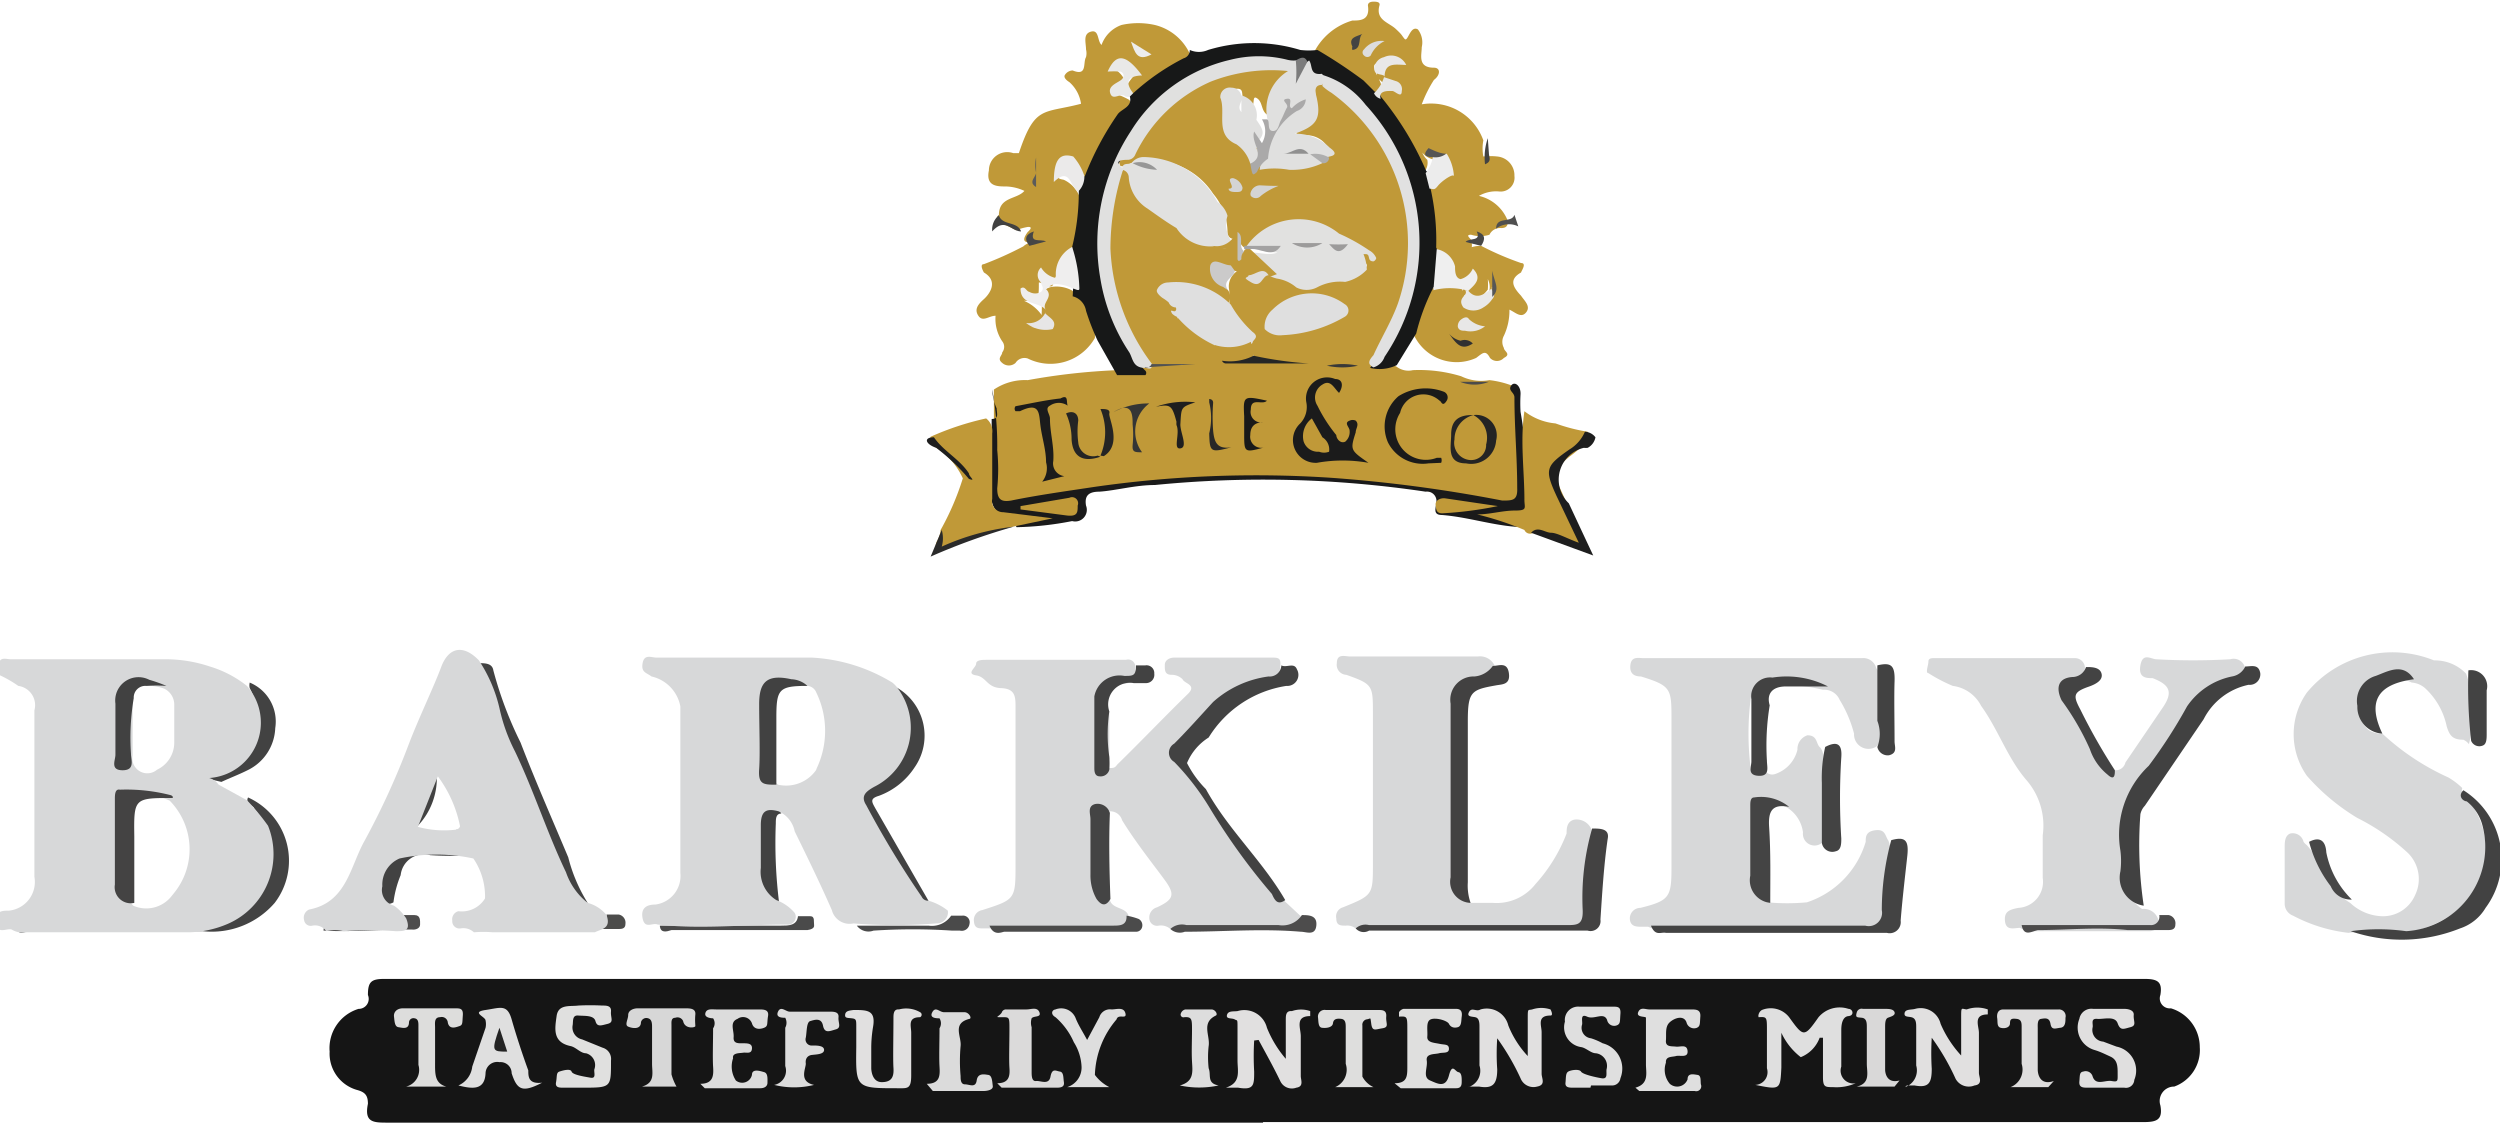 <svg viewBox="0 0 45.05 20.24" xmlns="http://www.w3.org/2000/svg"><g transform="translate(-2664.17 -1265.12)"><path d="m2686.93 1285.35h-15.77c-.26 0-.43 0-.36-.34 0-.15-.05-.21-.2-.25a.68.68 0 0 1 -.49-.69.74.74 0 0 1 .52-.77.18.18 0 0 0 .17-.25c0-.24.06-.29.3-.29h31.71c.24 0 .33.05.29.29a.18.18 0 0 0 .19.24.73.73 0 0 1 .52.7.7.7 0 0 1 -.46.71.26.26 0 0 0 -.25.34c.05.27-.08.3-.31.3h-15.86z" fill="#151515"/><path d="m2689.34 1271.73a.35.35 0 0 0 .29.06 2.59 2.59 0 0 1 .87.11.83.83 0 0 0 .51.07 1.71 1.71 0 0 1 .41.1.42.42 0 0 1 .11.22c0 .51.1 1 .08 1.52s-.09.46-.47.38a21.75 21.75 0 0 0 -5.09-.44 23.55 23.55 0 0 0 -3.49.44c-.4.08-.48 0-.48-.4s0-1.1 0-1.65a1 1 0 0 1 .61-.17 11.53 11.53 0 0 1 1.62-.18.67.67 0 0 1 .47-.08 2.37 2.37 0 0 1 .78 0 .47.47 0 0 0 -.06 0 .59.59 0 0 1 -.13-.85.23.23 0 0 1 .28.12 3.16 3.16 0 0 0 .45.37.37.37 0 0 1 -.1.22.81.81 0 0 0 .25 0 10.72 10.72 0 0 0 1.38.08s0-.06 0 0 0 0 0 0a2.57 2.57 0 0 1 -.81-.05.34.34 0 0 1 -.1-.34s.07 0 0-.11a1.14 1.14 0 0 1 -.4-.54 1.54 1.54 0 0 0 0-.26.33.33 0 0 1 .17-.36.21.21 0 0 1 .2 0l.06.05c0 .09 0 .16.16.1a1 1 0 0 1 .19-.11.5.5 0 0 1 .16 0 .56.56 0 0 1 .38.11.28.28 0 0 0 .27.07 3 3 0 0 0 .83-.24c.08-.06.08-.07 0-.15s0-.17.11-.16c-.33-.07-.61-.34-1-.44a1 1 0 0 0 -1 .24l-.12.12h-.06-.08a.2.2 0 0 1 -.08-.22.22.22 0 0 1 -.14.06.11.11 0 0 1 -.08-.11 1.09 1.09 0 0 0 -.26-.7 1.32 1.32 0 0 0 -1.34-.58h-.07l-.18.08a.12.12 0 0 1 -.08 0 .12.12 0 0 1 0-.13 3.71 3.71 0 0 1 2-1.65 3.62 3.62 0 0 1 .91-.07c.21 0 .2.18.11.25a1 1 0 0 0 -.3.68.09.09 0 0 1 -.07 0c-.12-.07-.08-.23-.19-.3s0 .19-.16.17-.09-.13-.1-.21 0-.14-.12-.13a.11.11 0 0 0 -.1.15.89.89 0 0 0 .34.77.38.38 0 0 1 .17.31.38.38 0 0 1 0 .14c0 .09 0 0 .05 0a.67.67 0 0 1 .45-.07 1.93 1.93 0 0 0 .65-.09.21.21 0 0 0 .12-.11.44.44 0 0 0 -.45-.26c-.06 0-.14 0-.16-.08a.11.11 0 0 1 .12-.13c.32 0 .29-.28.25-.5s0-.29.19-.28a2.83 2.83 0 0 1 1.42 1.86 3.43 3.43 0 0 1 -.24 2.56 1.65 1.65 0 0 0 -.26.63s0 0 0 0a1 1 0 0 1 .35.11z" fill="#c09938"/><g fill="#d7d8d9"><path d="m2684.16 1277.94v.86a.15.15 0 0 0 0 .16c.07 0 .1 0 .14-.06.43-.42.84-.85 1.27-1.27.18-.17-.06-.19-.09-.27a.28.28 0 0 0 -.2-.08c-.13 0-.12-.1-.12-.18s.08-.13.17-.13h1.75c.12 0 .18 0 .16.16s0 .22-.17.26l-.36.1a1.53 1.53 0 0 0 -.88.6 2.91 2.91 0 0 1 -.44.45.2.2 0 0 0 0 .3c.62.76 1.1 1.63 1.74 2.37a.33.33 0 0 0 .18.14l.3.28c0 .23-.18.24-.35.23-.67 0-1.35 0-2 0a.26.26 0 0 0 -.21-.06.14.14 0 0 1 -.17-.14.19.19 0 0 1 .14-.19c.3-.14.33-.23.14-.49s-.54-.7-.77-1.08a.22.22 0 0 0 -.21-.16c-.19-.07-.28 0-.27.19s0 .66 0 1a.34.34 0 0 0 .26.41c.05.17.29.12.34.29s0 .23-.11.22c-.78 0-1.56.06-2.34 0h-.17c-.09 0-.16 0-.17-.13a.18.18 0 0 1 .15-.2c.59-.19.6-.19.6-.81 0-.95 0-1.89 0-2.84 0-.19 0-.34-.26-.35s-.26-.2-.45-.23 0-.14 0-.21.12-.07.18-.07h2.52a.13.13 0 0 1 .16.17c.1.19 0 .23-.18.26-.44.07-.49.14-.49.57a5.38 5.38 0 0 0 0 1 1.5 1.5 0 0 0 .08-.63c.02-.2-.03-.38.13-.44z"/><path d="m2697 1280.31a.21.21 0 0 1 -.34-.19.62.62 0 0 0 -.29-.45.89.89 0 0 0 -.47-.08c-.12 0-.14.07-.14.17v1.2a.71.71 0 0 0 .26.42 3.83 3.83 0 0 0 .71 0 1.64 1.64 0 0 0 1.06-1.09c0-.09 0-.19.18-.21s.17.11.23.19a.6.6 0 0 1 0 .42c0 .3-.08.59-.09.88a.28.28 0 0 1 -.33.3h-1.4c-.73 0-1.45 0-2.18 0a.56.56 0 0 1 -.33-.05h-.11c-.1 0-.21 0-.22-.14a.19.19 0 0 1 .19-.2c.52-.13.56-.19.56-.72q0-1.33 0-2.67c0-.56 0-.61-.55-.78-.12 0-.21-.05-.19-.21s.15-.12.24-.12h3.93a.24.24 0 0 1 .26.18.41.41 0 0 1 .09.29 7.45 7.45 0 0 0 0 .85.24.24 0 0 1 -.12.29.26.26 0 0 1 -.37-.25 2.24 2.24 0 0 0 -.26-.61.3.3 0 0 0 -.3-.18 3.2 3.2 0 0 0 -1-.08.27.27 0 0 0 -.3.22 5.06 5.06 0 0 0 0 1.3 2.68 2.68 0 0 0 .07-.8c0-.12 0-.28.13-.34v1.06s.07.23.26.15a.61.61 0 0 0 .38-.43.26.26 0 0 1 .18-.26c.19 0 .15.16.23.22a.26.26 0 0 1 .05.22v1.14a.45.45 0 0 1 -.02.36z"/><path d="m2702.28 1279a.18.18 0 0 0 .19-.14l.68-1c.18-.27.12-.4-.19-.52-.11 0-.26 0-.22-.23s.18-.12.28-.11a11.82 11.82 0 0 0 1.34 0 .21.21 0 0 1 .27.18.2.2 0 0 1 -.19.24 1.42 1.42 0 0 0 -1 .79 11.93 11.93 0 0 1 -.86 1.28.78.78 0 0 0 -.15.48 6.35 6.35 0 0 1 0 .71.82.82 0 0 0 .34.82.27.27 0 0 1 .28.16c.07.14 0 .22-.13.24h-.2c-.64 0-1.27 0-1.91 0a.47.47 0 0 1 -.24-.06c-.1 0-.25.06-.27-.12s.09-.21.24-.24a.47.47 0 0 0 .44-.54c0-.26 0-.52 0-.77a1.25 1.25 0 0 0 -.3-1c-.34-.4-.5-.9-.81-1.33a.67.67 0 0 0 -.51-.36 2.81 2.81 0 0 1 -.44-.23c-.06 0 0-.14 0-.21s.08-.06.14-.06h2.49a.18.18 0 0 1 .19.16c0 .17-.09.2-.2.24s-.27.15-.15.37a7.93 7.93 0 0 1 .57 1 .28.28 0 0 0 .32.25z"/><path d="m2707.1 1278.34a4.39 4.39 0 0 0 1.19.79 1.34 1.34 0 0 1 .25.19.17.17 0 0 0 0 .1 1.42 1.42 0 0 1 -.19 2.18 2.06 2.06 0 0 1 -1.47.33 1.33 1.33 0 0 0 -.39 0 2.82 2.82 0 0 1 -1-.31.23.23 0 0 1 -.15-.22c0-.34 0-.68 0-1 0-.1 0-.22.1-.26a.2.2 0 0 1 .24.15.27.27 0 0 0 .06.06 1.55 1.55 0 0 1 .29.48 1.24 1.24 0 0 0 .49.56.88.88 0 0 0 .56.24.63.63 0 0 0 .61-.38.66.66 0 0 0 -.13-.76 3.91 3.91 0 0 0 -.91-.63 3.85 3.85 0 0 1 -.91-.76 1.3 1.3 0 0 1 0-1.5 2 2 0 0 1 2.29-.58.78.78 0 0 1 .58.24 2.22 2.22 0 0 1 .05 1.27.25.25 0 0 0 -.1-.08c-.2 0-.25-.08-.3-.24a1.3 1.3 0 0 0 -.38-.68.41.41 0 0 0 -.25-.11.62.62 0 0 0 -.55 0 .49.49 0 0 0 -.22.86.43.43 0 0 0 .24.06z"/><path d="m2690.67 1281.39h.4a.89.89 0 0 0 .77-.34 2.92 2.92 0 0 0 .56-.91c0-.08 0-.22.14-.25a.29.29 0 0 1 .31.18 1 1 0 0 1 0 .51c0 .31-.07.61-.07.92s-.07.37-.38.36h-1.32c-.82 0-1.64 0-2.47 0a.24.24 0 0 0 -.19-.06c-.09 0-.17 0-.17-.13a.17.17 0 0 1 .12-.2c.54-.22.54-.22.54-.79q0-1.35 0-2.7c0-.51 0-.53-.48-.7a.18.18 0 0 1 -.17-.21c0-.18.15-.12.24-.12h2.3a.29.29 0 0 1 .31.18.3.3 0 0 1 -.28.27.41.41 0 0 0 -.38.51v2.94a.63.63 0 0 0 .22.54z"/></g><path d="m2690.86 1269.55a5.23 5.23 0 0 0 .72.31c.11 0 0 .15 0 .17-.23.13-.14.27 0 .42.06.09.18.19.09.3s-.19 0-.3-.05a1.06 1.06 0 0 1 -.1.47.23.23 0 0 0 0 .22c0 .06.14.11 0 .18a.17.17 0 0 1 -.25 0c-.08-.15-.13-.09-.25 0a.85.85 0 0 1 -1.11-.39 1 1 0 0 1 .31-.85.58.58 0 0 1 .55 0c.09.34.18.36.46.11a.32.32 0 0 0 0-.29 1.08 1.08 0 0 1 0 .19c-.19.23-.25.24-.46.07a1.44 1.44 0 0 1 .08-.28c-.23.16-.33.05-.39-.16a1.35 1.35 0 0 0 -.29-.37c-.05-.34-.1-.68-.12-1a.67.67 0 0 1 .24-.24c.23-.11.17-.23 0-.36a.36.36 0 0 1 -.24-.13.34.34 0 0 0 .09.13.25.25 0 0 1 -.14.28.15.15 0 0 1 -.15-.12 4.45 4.45 0 0 0 -.64-1.07.36.36 0 0 1 -.05-.13c0-.2.1-.23.28-.23a1.3 1.3 0 0 0 -.19-.2c-.07-.19.08-.22.19-.28-.29 0-.32 0-.17.3s-.08.22-.18.29a4.75 4.75 0 0 1 -1-.76 1.13 1.13 0 0 1 .7-.59c.14 0 .32 0 .28-.27 0-.06.06-.07.1-.07s.12 0 .11.06c-.08.27.16.31.29.43s.1.11.16.18.1-.25.24-.17a.38.38 0 0 1 .07.32c0 .14-.08.37.22.37.12 0 .12.13 0 .22a2.27 2.27 0 0 0 -.22.44 1 1 0 0 1 1.11.65.76.76 0 0 0 0 .29.08.08 0 1 0 0 0 .07.07 0 0 1 0 0 1.12 1.12 0 0 1 .25 0 .34.34 0 0 1 .31.35.25.25 0 0 1 -.28.28.62.62 0 0 0 -.36.08.73.73 0 0 1 .52.45c0 .06 0 .13-.12.13a.21.21 0 0 0 -.21.12.55.55 0 0 1 -.33 0c-.12 0 0 .07 0 .1s.07.19-.1.17a.58.58 0 0 1 .28-.07z" fill="#c09938"/><path d="m2682.17 1269c0-.34.32-.28.46-.44a.84.84 0 0 0 -.33-.08c-.16 0-.37 0-.31-.29a.33.33 0 0 1 .44-.31h.1c.29-.87.44-.71 1.12-.89a.64.64 0 0 0 -.21-.39s-.12-.07-.08-.13a.17.17 0 0 1 .14-.08c.27.11.18-.14.24-.24a.29.29 0 0 0 0-.14c0-.12-.06-.28.09-.32s.11.17.19.24a.59.59 0 0 1 .36-.36 1.38 1.38 0 0 1 .6 0 .94.94 0 0 1 .64.54v.15c-.36.17-.63.49-1 .63-.11-.08-.2-.16-.1-.3s.12-.11 0-.19a.2.2 0 0 0 -.29-.05.48.48 0 0 1 .2.2.81.81 0 0 1 -.16.26 1.42 1.42 0 0 1 .25.11.16.16 0 0 1 0 .19 3.78 3.78 0 0 0 -.67 1.12.26.26 0 0 1 -.13.15c-.16 0-.14-.16-.22-.23a.15.15 0 0 0 -.15-.05.18.18 0 0 0 -.11.16c0 .08 0 .08.1.1a.56.56 0 0 1 .3.35 2.59 2.59 0 0 1 -.09.9 1.66 1.66 0 0 0 -.4.6c0 .16-.17 0-.26 0 0 .31 0 .34-.27.33a.75.75 0 0 1 .33.27.19.19 0 0 1 -.19.22c.25 0 .25 0 .18-.24a3.18 3.18 0 0 0 0-.33c0-.1.09-.15.18-.17a.59.59 0 0 1 .36.06 1 1 0 0 1 .42.86.92.92 0 0 1 -1.21.37.19.19 0 0 0 -.22.08.18.18 0 0 1 -.24 0c-.1-.08 0-.13 0-.19a.16.16 0 0 0 0-.2.72.72 0 0 1 -.12-.46c-.12 0-.23.12-.31 0s0-.21.1-.3.27-.32 0-.48c0 0-.09-.15 0-.15a6.24 6.24 0 0 0 .71-.32.26.26 0 0 1 .16-.07c-.1 0-.22 0-.08-.19 0 0 .12-.1 0-.09a1 1 0 0 0 -.21.06 2.14 2.14 0 0 0 -.37-.16c.02-.01.02-.11.06-.11z" fill="#c09938"/><path d="m2683.49 1269.57a4.15 4.15 0 0 0 .12-1 .29.29 0 0 1 .11-.28 5.33 5.33 0 0 1 .59-1.11c.07-.1.27-.13.22-.32a.05.05 0 0 1 .06-.06 4.12 4.12 0 0 1 .91-.63.15.15 0 0 0 .11-.15.4.4 0 0 0 .33 0 2.85 2.85 0 0 1 1.66 0 1.25 1.25 0 0 0 .31 0 9 9 0 0 1 .83.55l.2.2a.16.16 0 0 1 .12.1 5.56 5.56 0 0 1 .81 1.33.21.21 0 0 1 .07.28 4.27 4.27 0 0 1 .11 1.1.76.76 0 0 1 -.06.74 3.73 3.73 0 0 0 -.3.81l-.35.57a.72.72 0 0 1 -.48.05 4.11 4.11 0 0 0 .65-1.45 3.49 3.49 0 0 0 -.57-2.85 2.47 2.47 0 0 0 -1-.9.33.33 0 0 1 -.27-.22c-.05-.09-.13 0-.2 0h-.63a2.5 2.5 0 0 0 -2.24 1.26 3.52 3.52 0 0 0 0 3.94 1.21 1.21 0 0 0 .21.27.06.06 0 0 1 0 .08h-.51l-.35-.62a4.34 4.34 0 0 1 -.21-.54.32.32 0 0 0 -.24-.26 6.58 6.58 0 0 0 -.01-.89z" fill="#171818"/><path d="m2682.05 1272.14a5.59 5.59 0 0 1 .09 1.09 3.48 3.48 0 0 1 0 .69c0 .2.07.25.25.22.49-.1 1-.17 1.46-.24a20.43 20.43 0 0 1 4.31-.17 25.71 25.71 0 0 1 3.08.41c.19 0 .28 0 .27-.23 0-.54-.05-1.09-.05-1.63 0-.09-.12-.12-.06-.21s.18 0 .17.16a2.76 2.76 0 0 0 0 .31 8.75 8.75 0 0 1 .13 1.56.29.29 0 0 1 -.3.32h-.34a.83.83 0 0 1 .61.2 0 0 0 0 1 0 0c-.52 0-1-.18-1.52-.22-.17 0-.1-.14-.1-.21a.17.17 0 0 0 -.19-.21 19.81 19.81 0 0 0 -4.88-.12c-.35 0-.7.1-1 .12-.19 0-.27.07-.24.25a.21.21 0 0 1 -.25.28 5.69 5.69 0 0 1 -1 .11.06.06 0 0 1 0-.08.57.57 0 0 1 .43-.09c-.18 0-.36 0-.53 0a.36.36 0 0 1 -.35-.41c0-.46 0-.92 0-1.37.14 0 .09-.11.09-.19a.92.92 0 0 1 -.08-.34z" fill="#1a1a1a"/><path d="m2702.8 1281.44a.51.51 0 0 1 -.42-.62 1.51 1.51 0 0 0 0-.37 1.71 1.71 0 0 1 .51-1.53 9.09 9.09 0 0 0 .69-1.07 1.29 1.29 0 0 1 .81-.54.32.32 0 0 0 .24-.18c.11 0 .24-.05.27.12a.19.19 0 0 1 -.21.21 1.18 1.18 0 0 0 -.81.62l-1.06 1.56a.32.32 0 0 0 -.08.15 7.41 7.41 0 0 0 .06 1.65z" fill="#414141"/><path d="m2681.94 1272.66a.29.29 0 0 1 .11.27v1.18a.2.2 0 0 0 .2.24l.89.11-.76.16a11.5 11.5 0 0 0 -1.21.38c-.11 0-.17 0-.12-.12a.5.5 0 0 0 .07-.21 4.83 4.83 0 0 0 .4-.93 1.28 1.28 0 0 0 -.43-.52c-.07-.06-.2-.09-.15-.23a5.14 5.14 0 0 1 1-.33z" fill="#c09938"/><path d="m2691.64 1274.67a5.68 5.68 0 0 0 -.85-.28c.23 0 .45-.07.68-.07s.17-.05.17-.19c0-.53-.08-1.07 0-1.6a1.07 1.07 0 0 0 .56.22 3.13 3.13 0 0 0 .58.15.2.2 0 0 1 -.09.25 2.09 2.09 0 0 1 -.24.2c-.28.24-.3.28-.14.63s.2.47.33.7a.14.14 0 1 1 -.19.21 1.45 1.45 0 0 0 -.65-.17.11.11 0 0 1 -.16-.05z" fill="#c09938"/><path d="m2687.33 1281.34c-.14.1-.19 0-.24-.11a11.55 11.55 0 0 1 -1.12-1.55 4.6 4.6 0 0 0 -.64-.83.19.19 0 0 1 0-.33c.24-.24.47-.5.7-.75a1.86 1.86 0 0 1 1-.46.21.21 0 0 0 .23-.2c.09.05.23-.06.28.07a.2.2 0 0 1 -.19.3 2 2 0 0 0 -1.4.93 1 1 0 0 0 -.39.46 1.87 1.87 0 0 0 .34.47c.4.73 1.02 1.29 1.43 2z" fill="#424242"/><path d="m2690.67 1281.39a.38.38 0 0 1 -.36-.46c0-1 0-2.08 0-3.13a.42.42 0 0 1 .43-.49.45.45 0 0 0 .33-.19c.11 0 .26-.08.29.13s-.12.2-.23.22c-.45.08-.51.11-.51.65v2.9a.94.94 0 0 0 .05.37z" fill="#424141"/><path d="m2664.46 1281.79h3.12a1.55 1.55 0 0 0 1-.35 1.25 1.25 0 0 0 .17-1.75c0-.05-.17-.08-.11-.2a1.25 1.25 0 0 1 .48 1.9 1.5 1.5 0 0 1 -1.3.51c-.57 0-1.14 0-1.71 0s-1 0-1.43 0c-.07.01-.2.1-.22-.11z" fill="#434343"/><path d="m2680.9 1281.35c0 .07 0 .08-.09 0a1.68 1.68 0 0 1 -.43-.52 10.56 10.56 0 0 0 -.67-1.15c-.12-.21-.17-.35.13-.46a1.09 1.09 0 0 0 .49-1.56c0-.06-.06-.1 0-.15a1 1 0 0 1 .32 1.44 1.31 1.31 0 0 1 -.64.51c-.17.05-.13.11-.07.22z" fill="#424242"/><path d="m2706.53 1281.9a3.63 3.63 0 0 1 1 0 1.52 1.52 0 0 0 1.37-1.92.81.81 0 0 0 -.28-.42c-.06 0-.17-.09-.06-.2a1.47 1.47 0 0 1 .4 2.12.84.84 0 0 1 -.46.37 2.83 2.83 0 0 1 -1.97.05z" fill="#424242"/><path d="m2674.76 1281.39a.53.53 0 0 1 -.42-.42c-.41-1-.85-1.91-1.2-2.9a3.87 3.87 0 0 1 -.35-1c.12 0 .25 0 .27.13a6.88 6.88 0 0 0 .49 1.3c.27.7.57 1.38.86 2.07a2.87 2.87 0 0 0 .35.82z" fill="#424242"/><path d="m2688.6 1281.85a.26.26 0 0 1 .24-.06h3.56c.19 0 .3 0 .29-.27a4.54 4.54 0 0 1 .17-1.47c.15 0 .32 0 .28.19-.07.48-.1 1-.13 1.45a.18.18 0 0 1 -.23.2c-1.31 0-2.63 0-3.94 0a.19.19 0 0 1 -.24-.04z" fill="#434242"/><path d="m2693.92 1281.8h3.86a.24.24 0 0 0 .3-.28 4.85 4.85 0 0 1 .17-1.26c.25-.07.32 0 .29.28s-.09.78-.12 1.17a.2.2 0 0 1 -.25.22c-.62 0-1.24 0-1.86 0s-1.41 0-2.12 0c-.09-.02-.19.07-.27-.13z" fill="#434343"/><path d="m2684.16 1277.94a2.83 2.83 0 0 0 0 .82 1.67 1.67 0 0 1 0 .23.16.16 0 0 1 -.17.12c-.09 0-.1-.08-.1-.15 0-.43 0-.86 0-1.29a.46.46 0 0 1 .54-.37c.16 0 .21 0 .21-.19h.17a.14.14 0 0 1 .16.15.15.15 0 0 1 -.15.17h-.22a.39.39 0 0 0 -.44.51z" fill="#424242"/><path d="m2696.06 1277.83a4.47 4.47 0 0 0 -.05 1c0 .11.06.28-.15.27s-.13-.16-.13-.26c0-.37 0-.75 0-1.12a.34.34 0 0 1 .38-.39 1.63 1.63 0 0 1 1 .16c-.25 0-.51 0-.76 0s-.35.14-.29.34z" fill="#424242"/><path d="m2696.07 1281.39a.41.41 0 0 1 -.36-.49c0-.42 0-.84 0-1.26 0-.06 0-.15.07-.15a.8.8 0 0 1 .63.17c-.31-.06-.38.08-.36.37.03.46.02.91.02 1.36z" fill="#444"/><path d="m2668.16 1279.21-.43-.1a1.68 1.68 0 0 0 .89-.51 1.05 1.05 0 0 0 .05-1.08.21.21 0 0 1 0-.1.76.76 0 0 1 .46.82.88.88 0 0 1 -.5.76c-.16.08-.32.14-.47.21z" fill="#424242"/><path d="m2697 1280.31c0-.36 0-.72 0-1.08a2.52 2.52 0 0 1 .06-.65c.21-.11.31-.06.29.19a11.65 11.65 0 0 0 0 1.46c0 .09 0 .21-.1.23a.19.19 0 0 1 -.25-.15z" fill="#434343"/><path d="m2684.18 1281.32c-.1.17-.19.08-.25 0a.86.86 0 0 1 -.11-.44c0-.34 0-.68 0-1 0-.09-.06-.23.08-.27a.23.23 0 0 1 .27.16c-.02.49-.01 1.02.01 1.55z" fill="#444"/><path d="m2702.28 1279c0 .07 0 .2-.13.08a1 1 0 0 1 -.32-.46 4.75 4.75 0 0 0 -.51-.88c-.11-.23-.06-.4.19-.42a.26.26 0 0 0 .25-.18c.1 0 .25 0 .28.12s-.11.19-.22.23c-.29.1-.3.16-.16.42a10.7 10.7 0 0 0 .62 1.09z" fill="#434343"/><path d="m2691.76 1274.72c.12-.13.25 0 .36 0s.3.11.5.18l-.4-.84c-.22-.48-.2-.54.23-.84a.69.69 0 0 0 .28-.32.25.25 0 0 1 .19.1.27.27 0 0 1 -.14.19.37.37 0 0 1 -.07 0 .59.59 0 0 0 -.27 1c.14.3.28.6.44.94z" fill="#1e1e1e"/><path d="m2698 1278.58a.66.66 0 0 0 0-.47c0-.32 0-.65 0-1 .25-.06.32 0 .31.29s0 .72 0 1.08c0 .09.06.21-.1.25a.19.19 0 0 1 -.21-.15z" fill="#424242"/><path d="m2678.21 1281.39a.33.33 0 0 1 -.36-.38c0-.36 0-.72 0-1.08 0-.09 0-.21.08-.25a.24.24 0 0 1 .32.1c-.1 0-.1.1-.1.18a8.67 8.67 0 0 0 .06 1.43z" fill="#414141"/><path d="m2671.26 1281.38a.22.22 0 0 1 -.32-.26 1.14 1.14 0 0 1 .21-.58.24.24 0 0 1 .21-.12h1.17a.13.13 0 0 1 .16.11 6 6 0 0 1 -.77 0 .42.42 0 0 0 -.53.36 1.91 1.91 0 0 0 -.13.49z" fill="#424242"/><path d="m2707.1 1278.34a.48.48 0 0 1 -.45-.5.47.47 0 0 1 .33-.54c.22-.08.49-.25.69.06-.67.09-.84.41-.57.98z" fill="#424242"/><path d="m2708.7 1278.47a8.85 8.85 0 0 1 -.05-1.27.29.29 0 0 1 .33.36v.79c0 .07 0 .17-.06.2a.16.16 0 0 1 -.22-.08z" fill="#434343"/><path d="m2672.68 1281.86a.3.3 0 0 1 .29-.07h1.89c.14 0 .25 0 .24-.19h.22a.15.15 0 0 1 .12.17c0 .1-.09.09-.15.09-.85 0-1.7 0-2.55 0a.16.16 0 0 1 -.06 0z" fill="#4c4c4b"/><path d="m2676.06 1281.8h2.19c.13 0 .28 0 .3-.17h.22c.09 0 .06.1.07.16s-.06.08-.12.09h-.09c-.79 0-1.57 0-2.36 0-.09.03-.2.06-.21-.08z" fill="#4a4a4a"/><path d="m2682 1281.8h2.22c.13 0 .26 0 .25-.18a1.2 1.2 0 0 1 .22.06.13.13 0 0 1 .06.15.11.11 0 0 1 -.11.08h-.17c-.73 0-1.46 0-2.2 0-.04 0-.19.09-.27-.11z" fill="#4b4b4b"/><path d="m2700.6 1281.79h2.32a.15.15 0 0 0 .16-.18h.17a.15.15 0 0 1 .12.17c0 .11-.1.1-.18.1-.23 0-.46 0-.68 0-.54-.06-1.08 0-1.62 0-.12.03-.25.12-.29-.09z" fill="#4c4b4b"/><path d="m2685.26 1281.86a.31.31 0 0 1 .29-.07h1.66a.42.42 0 0 0 .42-.18c.12 0 .28 0 .26.19s-.18.11-.28.11c-.7-.06-1.39 0-2.09 0a.25.25 0 0 1 -.26-.05z" fill="#4d4c4c"/><path d="m2679.61 1281.8h1.29a.42.42 0 0 0 .41-.18h.2a.12.12 0 0 1 .13.15.14.14 0 0 1 -.17.12h-.14a10.75 10.75 0 0 0 -1.42 0 .26.26 0 0 1 -.3-.09z" fill="#4a4a4a"/><path d="m2706.55 1281.33a.39.39 0 0 1 -.38-.24 2.24 2.24 0 0 1 -.39-.8c.21-.11.3 0 .31.19a1.62 1.62 0 0 0 .46.85z" fill="#474747"/><path d="m2670 1281.89c0-.14.14-.1.23-.1h1c.13 0 .23 0 .22-.18h.19c.11 0 .1.1.1.17s-.08.1-.15.09c-.49-.01-1.02.05-1.59.02z" fill="#4e4d4d"/><path d="m2681.14 1274.67a.53.53 0 0 1 0 .3 4.36 4.36 0 0 1 1.3-.36 11.38 11.38 0 0 0 -1.5.54z" fill="#2a2a2a"/><path d="m2681 1273c.17.25.46.39.63.65 0 .06.14.15 0 .1a3.69 3.69 0 0 0 -.59-.56c-.2-.07-.23-.19-.04-.19z" fill="#1e1e1e"/><path d="m2682.17 1269c.06.19.33.1.4.29-.18 0-.29-.26-.52 0a.33.33 0 0 1 .12-.29z" fill="#414141"/><path d="m2690.86 1269.55-.28-.07c.06-.08.29 0 .2-.19.16.05.16.14.08.26z" fill="#474747"/><path d="m2682.8 1269.29c-.08.22.11.13.22.18l-.3.08c-.1-.12-.07-.21.08-.26z" fill="#464646"/><path d="m2691.13 1269.24c0-.23.28-.09.33-.25l.07.21a.38.38 0 0 0 -.4.04z" fill="#4f4f4f"/><path d="m2691 1272a.69.69 0 0 1 -.52 0 .06.06 0 0 1 0 0z" fill="#4b4b4b"/><path d="m2691 1267.88c0 .07.06.15-.07.2a1.08 1.08 0 0 1 .05-.47z" fill="#424242"/><path d="m2695.8 1284.67a.23.23 0 0 0 .21-.3c0-.23 0-.46 0-.69s0-.24-.15-.23a.08.08 0 0 1 0-.05.13.13 0 0 1 .06-.08.42.42 0 0 1 .49.13c.26.36.27.37.53 0a.5.5 0 0 1 .54-.15c.08 0 .11.12 0 .13s-.13.15-.13.25 0 .44 0 .66a.23.23 0 0 0 .26.3.86.86 0 0 1 -.41.07c-.14 0-.18 0-.18-.18s0-.48 0-.71h-.06a.6.6 0 0 1 -.34.35 1.18 1.18 0 0 1 -.35-.44v.63c-.02.4-.02.4-.47.31z" fill="#dfdfdf"/><path d="m2698.5 1284.71a.32.32 0 0 0 .2-.39c0-.23 0-.46 0-.69 0-.06 0-.14-.06-.17s-.16 0-.15-.08.12-.06.19-.08a.37.37 0 0 1 .46.27 2 2 0 0 0 .37.57c0-.22 0-.45 0-.67s0-.17.1-.16a.56.56 0 0 1 .38 0s0 .09 0 .09c-.27 0-.16.21-.16.33s0 .48 0 .72c0 .08.08.21-.08.23a.27.27 0 0 1 -.34-.12 4.17 4.17 0 0 0 -.43-.74 4.64 4.64 0 0 0 0 .56c0 .25-.05.35-.31.3h-.14z" fill="#e1e0e0"/><path d="m2690.63 1284.71a.31.31 0 0 0 .2-.39c0-.23 0-.46 0-.69 0-.06 0-.14-.05-.17s-.19 0-.14-.1.13 0 .21-.05a.4.4 0 0 1 .5.29 1.77 1.77 0 0 0 .35.55c0-.22 0-.43 0-.65s0-.17.08-.19a.52.52 0 0 1 .33 0s.06.11 0 .11c-.25 0-.16.18-.16.3s0 .5 0 .75c0 .08.08.2-.08.23a.25.25 0 0 1 -.3-.15 4.3 4.3 0 0 0 -.42-.72 4 4 0 0 0 0 .56c0 .28-.09.35-.33.31h-.17z" fill="#e1e0e0"/><path d="m2686.77 1283.87a4.93 4.93 0 0 0 0 .56c0 .24 0 .34-.29.29h-.22c.28-.09.21-.3.21-.49s0-.38 0-.57 0-.14-.05-.17-.16 0-.14-.08.12-.06.19-.07a.42.42 0 0 1 .53.3 2 2 0 0 0 .34.56c0-.23 0-.47 0-.7 0-.08 0-.17.11-.16a.5.5 0 0 1 .33 0s0 .09 0 .09c-.28 0-.17.22-.17.36s0 .48 0 .72c0 .07.06.19-.08.21a.23.23 0 0 1 -.29-.12c-.12-.25-.26-.5-.39-.74z" fill="#e1e0e0"/><path d="m2679.87 1284v.37s0 .25.19.25.22-.11.21-.26 0-.59 0-.89c0-.07 0-.17.1-.16a.5.5 0 0 1 .38.05.05.05 0 0 1 0 .09c-.23 0-.16.16-.16.28s0 .52 0 .77-.07.23-.24.23c-.76 0-.76 0-.75-.74 0-.12 0-.25 0-.37s0-.14-.08-.15-.13 0-.12-.07.09-.07.15-.08c.25 0 .41 0 .35.32a2.29 2.29 0 0 0 -.03.36z" fill="#e1e0e0"/><path d="m2672.43 1284.68a.42.42 0 0 0 .25-.34l.24-.7a.32.32 0 0 0 0-.13c0-.07-.27-.15 0-.19s.39-.11.47.17.19.62.3.92c0 .11 0 .25.25.22-.35.18-.45.14-.55-.17a.2.2 0 0 0 -.22-.2.21.21 0 0 0 -.25.19c-.01.33-.25.29-.49.23z" fill="#dfdfdf"/><path d="m2676.79 1284.65c.24 0 .24-.16.23-.31s0-.46 0-.69a.16.16 0 0 0 0-.18s-.16 0-.14-.09.12-.07.19-.07h.77c.09 0 .19 0 .17.12s0 .17-.05.2-.2.07-.24-.07a.17.17 0 0 0 -.26-.08c-.15.06-.06.21-.07.33s.09.11.17.11.17 0 .16.1-.1.06-.16.07-.2 0-.18.1a.46.46 0 0 0 .05.4.18.18 0 0 0 .29-.1c0-.12.15-.07.22-.05s.06.12.06.19-.06.1-.13.1h-1z" fill="#dcdcdc"/><path d="m2693.64 1284.72c.25-.07.19-.27.19-.42s0-.46 0-.69c0-.05 0-.12 0-.15s-.18 0-.14-.1.13-.05.2-.05h.75c.09 0 .18 0 .17.13s0 .17-.06.2a.14.14 0 0 1 -.19-.1c-.05-.13-.21-.08-.3 0s-.06.21-.07.33.1.1.18.11.2-.05.21.08-.14.07-.21.09-.19 0-.18.12a.39.39 0 0 0 .07.38.2.2 0 0 0 .32-.08c0-.12.11-.09.18-.08s.05.11.06.17a.09.09 0 0 1 -.11.12h-1z" fill="#dfdfdf"/><path d="m2689.3 1284.64c.22 0 .23-.12.23-.28s0-.46 0-.69 0-.24-.15-.23a0 0 0 0 1 0-.08.13.13 0 0 1 .08-.06h.95c.1 0 .11.07.1.14s0 .17-.07.19-.13 0-.16-.06-.24-.12-.33-.08-.05.2-.06.31.13.11.22.13.17 0 .17.09-.11.06-.18.08-.24 0-.22.13-.08.3.06.36.28.14.34-.09.11-.07.17-.06.06.1.06.16 0 .13-.1.13h-1z" fill="#dfdfde"/><path d="m2674.66 1284.72h-.34c-.07 0-.15 0-.13-.1s0-.17.06-.19.2-.06.22 0 .23.09.34.11.06-.09.07-.15a.22.22 0 0 0 -.15-.29c-.1 0-.18-.11-.28-.13-.33-.07-.28-.32-.25-.54s.24-.17.39-.19a4.2 4.2 0 0 1 .43 0c.08 0 .17 0 .16.11s.06.19-.06.22-.19.06-.22-.05-.2-.09-.31-.1-.09.1-.1.17a.22.22 0 0 0 .17.26l.37.15a.21.21 0 0 1 .15.23c0 .49.01.49-.52.49z" fill="#e0e0df"/><path d="m2678.84 1284.67a1.49 1.49 0 0 1 -.72 0 .26.26 0 0 0 .2-.34c0-.23 0-.46 0-.69a.19.19 0 0 0 0-.18c-.05 0-.18 0-.13-.11s.14 0 .21 0h.72c.07 0 .17 0 .16.1s.06.19-.05.22-.2.08-.23-.07-.16-.1-.23-.08-.06.2-.08.3a.11.11 0 0 0 .12.14c.08 0 .21 0 .21.08s-.14.08-.22.09-.12.07-.11.15-.14.33.15.39z" fill="#dcdcdc"/><path d="m2702.1 1284.72h-.31c-.08 0-.16 0-.15-.11s0-.17.07-.18a.13.13 0 0 1 .17.09c.06.17.22.06.34.08s.11 0 .11-.13 0-.25-.13-.31-.19-.09-.29-.12a.42.42 0 0 1 -.27-.56.22.22 0 0 1 .25-.18h.57s.17 0 .16.11.06.19-.06.22-.18.07-.23-.07-.25-.07-.37-.08-.07.09-.08.15a.21.21 0 0 0 .19.26l.24.09a.44.44 0 0 1 .32.6.15.15 0 0 1 -.18.14h-.34z" fill="#e0dfdf"/><path d="m2684.16 1284.71h-.76a.37.37 0 0 0 .26-.36.9.9 0 0 0 -.14-.45 1.27 1.27 0 0 0 -.33-.45c-.09-.05-.07-.13 0-.14a.28.28 0 0 1 .36.15c.05.13.13.25.21.4l.22-.41a.2.2 0 0 1 .22-.14c.09 0 .22-.05.25.07s-.13 0-.16.11a1.62 1.62 0 0 0 -.39 1 .75.75 0 0 0 .26.22z" fill="#dedede"/><path d="m2692.83 1284.72h-.31c-.07 0-.15 0-.14-.09s0-.17.05-.2.2-.05.23 0 .25.1.37.12.08-.09.09-.16a.23.23 0 0 0 -.19-.29c-.09 0-.17-.09-.26-.11a.36.36 0 0 1 -.3-.46.24.24 0 0 1 .26-.27h.6c.09 0 .15 0 .14.13s0 .17-.05.2a.13.13 0 0 1 -.19-.09c-.06-.15-.23 0-.36-.06s-.08.08-.09.14a.19.19 0 0 0 .16.25 1.15 1.15 0 0 1 .21.09.47.47 0 0 1 .32.63.15.15 0 0 1 -.16.13h-.37z" fill="#dfdfdf"/><path d="m2672.21 1284.7h-.72a.31.31 0 0 0 .22-.39c0-.24 0-.48 0-.71 0-.05 0-.12-.07-.13a.08.08 0 0 0 -.1.07c0 .14-.12.1-.19.09s-.07-.11-.08-.19.05-.15.16-.15h.94c.09 0 .15 0 .14.13s0 .17-.06.19-.18.07-.21-.06a.11.11 0 0 0 -.14-.1c-.11 0-.09.11-.09.18s0 .42 0 .63-.01.38.2.44z" fill="#dddddc"/><path d="m2688.92 1284.71h-.69a.34.34 0 0 0 .19-.42c0-.22 0-.44 0-.66 0-.06 0-.14-.08-.15s-.14 0-.15.08-.13.09-.2.08-.06-.12-.07-.19a.12.12 0 0 1 .14-.13h.94c.08 0 .16 0 .15.12s.06.19-.07.21-.18.06-.2-.08 0-.09-.09-.08a.1.1 0 0 0 -.07.11v.92a.43.43 0 0 0 .2.19z" fill="#dededd"/><path d="m2701.08 1284.71h-.68a.34.34 0 0 0 .2-.42c0-.22 0-.44 0-.66 0-.07 0-.14-.09-.15s-.12 0-.12.08-.1.1-.17.08-.05-.11-.06-.17 0-.16.11-.16h1a.12.12 0 0 1 .12.15c0 .07 0 .17-.09.18s-.16.05-.18-.07-.1-.1-.17-.09-.06.11-.06.17v.75s0 .3.29.2z" fill="#dedddd"/><path d="m2676.36 1284.7h-.62c.24-.07.18-.25.18-.41s0-.44 0-.66c0-.06 0-.14-.07-.16a.1.1 0 0 0 -.13.07c0 .14-.16.11-.23.08s0-.13 0-.21.09-.12.17-.12h.86c.08 0 .19 0 .18.11s0 .18 0 .21-.19.06-.22-.09a.11.11 0 0 0 -.14-.06c-.08 0-.07.08-.07.13v.89a1 1 0 0 0 .09.22z" fill="#d7d7d7"/><path d="m2680.87 1284.65c.24 0 .24-.15.23-.31s0-.46 0-.69a.17.17 0 0 0 0-.18c-.05 0-.19 0-.13-.11s.13 0 .21 0h.37c.08 0 .14.11.09.12-.32.08-.14.32-.16.49a3 3 0 0 0 0 .54c0 .06 0 .15.08.15s.19.07.21-.07.14-.11.21-.1.07.13.08.2-.1.09-.17.09h-.91z" fill="#dbdbdb"/><path d="m2682.14 1284.64c.22 0 .23-.14.22-.28s0-.46 0-.69 0-.22-.14-.22-.06 0 0-.08a.08.08 0 0 1 .08-.06h.37c.08 0 .19-.05.23.05s-.1.06-.14.11a.27.27 0 0 0 0 .16v.8c0 .07 0 .18.08.17s.23.08.26-.08.1-.1.17-.09.06.12.07.18 0 .11-.12.11h-1z" fill="#dbdada"/><path d="m2698.31 1284.7h-.68c.25-.06.18-.26.18-.41s0-.44 0-.66c0-.07 0-.16-.09-.17s-.12 0-.09-.1a.09.09 0 0 1 .11-.06h.4c.06 0 .15 0 .17.06s-.07.08-.12.1-.05.11-.05.17v.77s0 .26.26.19z" fill="#d9d8d8"/><path d="m2686.13 1284.68a1.67 1.67 0 0 1 -.7 0c.26-.07.23-.25.22-.43s0-.38 0-.57 0-.24-.14-.23a.05.05 0 0 1 -.06-.07.11.11 0 0 1 .08-.07h.47c.07 0 .12.09.08.11-.27.13-.1.36-.13.55a1.82 1.82 0 0 0 0 .4c.05.12-.04.27.18.31z" fill="#ddd"/><path d="m2686.3 1270.35a.21.21 0 0 1 0 .24.27.27 0 0 1 -.25-.11 1.36 1.36 0 0 0 -.81-.21.13.13 0 0 0 -.14.07.14.14 0 0 0 .09.13l.07.05a.2.2 0 0 1 .13.31c0 .17-.06.35-.09.52a1.38 1.38 0 0 1 .2.32 2.39 2.39 0 0 1 -.55.07.57.57 0 0 1 -.36-.35 3.71 3.71 0 0 1 -.35-2.88.61.61 0 0 1 .17-.33.14.14 0 0 1 .18.14 1 1 0 0 0 .5.63 3.38 3.38 0 0 1 .62.48.69.69 0 0 0 .35.08h.17c.25 0 .28.09.22.36a.61.61 0 0 1 -.37.07.81.81 0 0 0 .22.41z" fill="#c09938"/><path d="m2684.41 1268.17a4.66 4.66 0 0 0 -.23 1.43 3.71 3.71 0 0 0 .75 2.08c0 .11-.05.08-.12.07-.23 0-.22-.16-.29-.28a3.39 3.39 0 0 1 -.52-1.32 3.69 3.69 0 0 1 .55-2.67 2.86 2.86 0 0 1 1.78-1.28 2.11 2.11 0 0 1 1.05 0 .48.48 0 0 0 .2 0c.08 0 .07 0 .06.08s-.06.19-.08.29a.45.45 0 0 1 .2-.36c.07.09 0 .27.23.24a.14.14 0 0 1 0 .2c-.12 0-.13.09-.1.2.1.42 0 .54-.39.68a.86.86 0 0 1 .63.25c.07.05.16.13 0 .16a.53.53 0 0 1 -.32 0 .57.57 0 0 0 -.32-.07h.27a.35.35 0 0 1 .24.19 1.29 1.29 0 0 1 -.6.12 1.49 1.49 0 0 0 -.53 0 1.35 1.35 0 0 1 .33-.74.49.49 0 0 1 .3-.36h.05a1 1 0 0 1 -.12 0c0 .1-.11.18-.15.28a.17.17 0 0 1 -.2.16.17.17 0 0 1 -.07-.25.81.81 0 0 1 .37-.87 3 3 0 0 0 -1.39.19 2.72 2.72 0 0 0 -1.36 1.31.15.15 0 0 1 -.13.1c-.3 0-.14.1-.09.17z" fill="#e0e0df"/><path d="m2686 1269.56a.72.72 0 0 1 -.63-.33c-.17-.1-.35-.23-.52-.35a.72.72 0 0 1 -.34-.57.14.14 0 0 0 -.12-.13c0-.14.1-.09.17-.12a1.53 1.53 0 0 1 .27.07 1.2 1.2 0 0 0 -.27-.07.27.27 0 0 1 .22-.11 1.54 1.54 0 0 1 1.33.81.45.45 0 0 1 .18.25.51.51 0 0 0 .06.44c-.02.25-.21.1-.35.11z" fill="#e1e1e0"/><path d="m2686.63 1269.56a1.15 1.15 0 0 1 1.67-.23 3.29 3.29 0 0 1 .54.3.28.28 0 0 1 .13.14.08.08 0 0 1 -.05.06c-.12 0-.05-.12-.13-.13h-.05a.77.77 0 0 1 .06.28.76.76 0 0 1 -.39.22.88.88 0 0 0 -.51.1.41.41 0 0 1 -.37 0 .7.7 0 0 0 -.35-.16.64.64 0 0 1 -.47-.47c.17 0 .34.06.48 0a2 2 0 0 1 -.56-.11z" fill="#e1e1e0"/><path d="m2688 1266.67v-.2a1.56 1.56 0 0 1 .78.54 3.67 3.67 0 0 1 .34 4.54.3.3 0 0 1 -.2.19c-.12-.06-.08-.13 0-.22.14-.31.32-.6.44-.93a3.35 3.35 0 0 0 -1.2-3.8.89.89 0 0 1 -.16-.12z" fill="#e1e1e1"/><path d="m2685.38 1270.83a.27.27 0 0 1 -.09-.06c-.06-.11.05 0 .07-.06s0 0 0-.05a.14.14 0 0 1 -.13-.09.71.71 0 0 0 -.11-.08s-.13-.09-.1-.15a.22.22 0 0 1 .2-.13 1.39 1.39 0 0 1 1.13.4 2 2 0 0 0 .39.49c.14.1 0 .14 0 .2-.27.22-.43.23-.64.06a2 2 0 0 1 -.72-.53z" fill="#dfdfdf"/><path d="m2687.28 1271.16a.38.38 0 0 1 -.32-.11.4.4 0 0 1 .14-.35 1 1 0 0 1 1.3-.1.13.13 0 0 1 0 .23 2.41 2.41 0 0 1 -1.12.33z" fill="#dfdfdf"/><path d="m2688.83 1273.46a2.63 2.63 0 0 0 -.93 0 .41.41 0 0 1 -.3-.71.43.43 0 0 0 .11-.38.38.38 0 0 1 .52-.42c.14 0 .15.13.07.25-.09-.08-.15-.25-.3-.15a.27.27 0 0 0 -.09.38 2.7 2.7 0 0 0 .34.53c0 .06.07.16.16.12a.23.23 0 0 0 .08-.2c0-.06-.11-.14 0-.18a.13.13 0 0 1 .11 0c.07.07 0 .14 0 .21-.1.32-.1.32.23.55z" fill="#1b1b1b"/><path d="m2686.7 1268.07a.64.64 0 0 0 -.25-.35c-.4-.17-.18-.57-.29-.84a.17.17 0 0 1 .2-.18.18.18 0 0 1 .18.21c0 .07-.08.14 0 .23v-.3a.37.37 0 0 1 .27.44c.15.21.15.26 0 .42a.18.18 0 0 0 0 .09c.04.1.19.31-.11.28z" fill="#e0e0df"/><path d="m2689.91 1273.47a.7.7 0 0 1 -.73-.38.72.72 0 0 1 .19-.83.92.92 0 0 1 .82-.08.11.11 0 0 1 .05.16c-.08.13-.1 0-.13 0a.43.43 0 0 0 -.71.22.55.55 0 0 0 .66.81s.08 0 .08 0a.12.12 0 0 1 0 .09z" fill="#1a1a1a"/><path d="m2683.41 1272.43a.28.28 0 0 0 -.32 0c-.1.05 0 .15 0 .23 0 .26.08.51.06.77a.23.23 0 0 0 .2.27l-.4.1a.39.39 0 0 0 .07-.35c0-.22-.07-.43-.1-.65s0-.45-.37-.27c0 0-.07 0-.08 0a.07.07 0 0 1 0-.09c.27-.05.54-.11.81-.14.15-.08.1.06.13.13z" fill="#1b1b1b"/><path d="m2686.7 1268.07c.3-.14 0-.37.07-.58l.14.21a.42.42 0 0 0 0-.43h.08c.08 0 0 .2.11.21s.11-.12.15-.19.07-.16.11-.23-.13-.14 0-.16 0 .15.09.17a.55.55 0 0 1 .25-.16.23.23 0 0 1 -.16.21 1.1 1.1 0 0 0 -.52.86.54.54 0 0 0 -.2.24c-.08.07-.08.07-.12-.15z" fill="#aaa9a9"/><path d="m2690.72 1272.6a.37.37 0 0 1 .41.46.45.45 0 0 1 -.54.41c-.36 0-.27-.31-.27-.52s.09-.36.4-.35a1.55 1.55 0 0 1 -.19.25.31.31 0 0 0 0 .39.16.16 0 0 0 .23 0 .37.37 0 0 0 .1-.39.89.89 0 0 1 -.14-.25z" fill="#242424"/><path d="m2686.07 1271.34a.86.86 0 0 0 .64-.06l.05.26a.53.53 0 0 1 -.57.09c-.11 0-.25.14-.33 0s.14-.19.21-.29z" fill="#c09938"/><path d="m2685 1272.45a1.59 1.59 0 0 1 .71-.08c-.27.09-.25.09-.27.4 0 .15.14.41 0 .43s0-.27-.07-.42a.32.32 0 0 1 0-.06c-.08-.3-.11-.32-.37-.27z" fill="#1e1e1f"/><path d="m2687 1272.34c-.08.09-.29-.07-.29.16a.19.19 0 0 0 .22.23c-.13 0-.23.06-.23.23a.2.2 0 0 0 .26.22c-.37.1-.37.1-.37-.25 0-.1 0-.21 0-.31-.02-.37-.01-.37.41-.28z" fill="#191919"/><path d="m2686.7 1269.61.48.45-.16.06a2.74 2.74 0 0 0 -.36 0h-.07a.56.56 0 0 1 -.11-.28.16.16 0 0 1 .1-.18.08.08 0 0 1 .12-.05z" fill="#c09938"/><path d="m2686.3 1270.35-.09-.06a.34.34 0 0 1 -.23-.39c.06-.15.23 0 .36 0s.1 0 .08.11-.24.17-.12.34z" fill="#cbcaca"/><path d="m2684 1273.35c-.32.11-.5 0-.52-.31a1.12 1.12 0 0 0 -.1-.47c.13-.06.22 0 .22.13a1.5 1.5 0 0 0 0 .39.27.27 0 0 0 .35.24z" fill="#242424"/><path d="m2684.75 1273.27c-.13 0-.18 0-.17-.13a1.81 1.81 0 0 0 0-.37c0-.16 0-.44-.35-.22a1.32 1.32 0 0 1 .65-.16.63.63 0 0 0 -.13.88z" fill="#343535"/><path d="m2686.19 1271.62a.94.94 0 0 0 .57-.09 6.73 6.73 0 0 0 1 .14h-1.5a.08.08 0 0 1 -.07-.05z" fill="#252626"/><path d="m2686.42 1270-.08-.11c.15-.17.13-.27-.11-.29a.23.23 0 0 1 -.21-.05.37.37 0 0 0 .35-.12 1 1 0 0 1 .11-.17c.08.17 0 .36.07.52a.6.6 0 0 1 .05.28z" fill="#c09938"/><path d="m2686.36 1273.18c-.38.1-.39.09-.4-.25a1.18 1.18 0 0 0 0-.56c0-.07 0-.06 0-.06s.08 0 .07.08a3.29 3.29 0 0 0 0 .48c.02.22.07.35.33.31z" fill="#272727"/><path d="m2684 1273.33a1.08 1.08 0 0 0 0-.84c.08 0 .18 0 .16.08s.24.56-.1.77z" fill="#242424"/><path d="m2686.67 1270.08c.12 0 .26-.17.36 0-.12 0-.12.24-.31.13s-.06-.07-.05-.13z" fill="#dedddd"/><path d="m2687.21 1268.47a1.16 1.16 0 0 0 -.32.18.12.12 0 0 1 -.18 0 .09.09 0 0 1 0-.07.18.18 0 0 1 .15-.12c.07 0 .14.01.35.01z" fill="#d4d4d4"/><path d="m2684.8 1271.75s.1 0 .12-.07h.58.22l-.92.06z" fill="#515252"/><path d="m2686.56 1268.5c0 .08-.06.08-.11.08s-.14 0-.14-.06c.16 0-.08-.19.08-.19a.24.24 0 0 1 .17.17z" fill="#d4d4d4"/><path d="m2686.7 1269.61h-.11v-.06h.66c-.15.24-.36.03-.55.06z" fill="#a3a2a2"/><path d="m2688.64 1271.71a1.3 1.3 0 0 1 -.56 0 1.33 1.33 0 0 1 .56 0z" fill="#383838"/><path d="m2688 1268.06-.22-.16a.49.49 0 0 1 .34.06.1.1 0 0 1 -.12.1z" fill="#aeaeae"/><path d="m2686.54 1269.79c-.06.07-.07 0-.07 0s0-.32 0-.49c.13.08 0 .26.12.35a.17.17 0 0 0 -.05.14z" fill="#c0c0c0"/><path d="m2680.9 1281.35a.12.12 0 0 1 -.12-.07 16.89 16.89 0 0 1 -1-1.65c-.11-.17 0-.25.14-.33a1.19 1.19 0 0 0 .44-1.76.53.53 0 0 0 -.11-.12 3.09 3.09 0 0 0 -1.45-.45h-2.8c-.09 0-.22-.07-.25.1s.07.17.16.24a.68.68 0 0 1 .52.54v3a.52.52 0 0 1 -.45.57c-.14 0-.27.05-.23.25s.18.07.27.11 0 0 0 0c.77.09 1.55 0 2.33 0a.14.14 0 0 0 .14-.21.79.79 0 0 0 -.33-.23.6.6 0 0 1 -.28-.58c0-.26 0-.51 0-.77s.1-.31.32-.25a.5.5 0 0 1 .29.36c.23.47.46.94.67 1.42a.33.33 0 0 0 .39.24 9.33 9.33 0 0 0 1.49 0 .2.2 0 0 0 .21-.23 1 1 0 0 0 -.35-.18zm-2-2.39a.66.66 0 0 1 -.71.3.28.28 0 0 1 -.11-.25 8.75 8.75 0 0 1 0-1.09c0-.46.2-.55.65-.44a.19.19 0 0 1 .15.12 1.58 1.58 0 0 1 -.01 1.4z" fill="#d7d8d9"/><path d="m2678.72 1277.48c-.52 0-.56.06-.56.58s0 .8 0 1.2c-.23 0-.33 0-.31-.28s0-.78 0-1.17.13-.55.58-.45a.45.45 0 0 1 .29.12z" fill="#414141"/><path d="m2669 1280a4.1 4.1 0 0 0 -.38-.46l-.51-.28a.3.3 0 0 0 -.17-.12 1 1 0 0 0 .68-1.66 2 2 0 0 0 -.67-.35 2.51 2.51 0 0 0 -.81-.13h-2.78c-.07 0-.19-.05-.21.08s0 .2 0 .2a2.16 2.16 0 0 1 .35.2.35.35 0 0 1 .29.44v3a.52.52 0 0 1 -.46.61c-.12 0-.25 0-.23.22s.19.09.28.12a.39.39 0 0 0 .27.05h2.92a1.85 1.85 0 0 0 .7-.15 1.37 1.37 0 0 0 .73-1.77zm-2.2-2.52a.84.84 0 0 1 .33.05.32.32 0 0 1 .18.3v.68a.54.54 0 0 1 -.31.48.27.27 0 0 1 -.44-.26q0-.48 0-1c-.06-.26.13-.28.28-.3zm.46 3.79a.58.58 0 0 1 -.69.17.45.45 0 0 1 -.11-.37c0-.38 0-.76 0-1.15s.06-.45.47-.43a.55.55 0 0 1 .3.06 1.25 1.25 0 0 1 .07 1.67z" fill="#d7d8d9"/><path d="m2667.28 1279.5c-.69 0-.7 0-.69.69v1.2a.29.29 0 0 1 -.35-.33c0-.51 0-1 0-1.54 0-.07 0-.19.09-.17a3.21 3.21 0 0 1 .92.1s.05.02.03.05z" fill="#444343"/><path d="m2667.17 1277.48a2.6 2.6 0 0 0 -.36 0 .21.21 0 0 0 -.23.22 4.3 4.3 0 0 0 -.05 1c0 .11.08.3-.15.3s-.13-.18-.13-.28c0-.31 0-.61 0-.92a.42.42 0 0 1 .61-.43 2.64 2.64 0 0 1 .31.11z" fill="#414141"/><path d="m2671.7 1280a.22.22 0 0 1 -.26 0 .19.19 0 0 1 0-.26c.17-.28.13-.63.31-.9l.14-.22a1 1 0 0 1 .15.45 1.25 1.25 0 0 1 -.34.93z" fill="#424242"/><path d="m2675.1 1281.61a.65.65 0 0 0 -.34-.22 1.19 1.19 0 0 1 -.39-.55c-.34-.71-.58-1.47-.92-2.18a3.16 3.16 0 0 1 -.28-.78 2.64 2.64 0 0 0 -.37-.86c-.29-.3-.55-.23-.68.12s-.4.91-.58 1.38a13.77 13.77 0 0 1 -.8 1.75c-.26.46-.32 1.11-1 1.24a.16.16 0 0 0 -.09.19.12.12 0 0 0 .15.1.25.25 0 0 1 .25.1.61.61 0 0 1 .31 0 6.62 6.62 0 0 1 .94 0c.16 0 .28 0 .19-.23a.82.82 0 0 0 -.22-.23.29.29 0 0 1 -.21-.35.51.51 0 0 1 .31-.5 3.17 3.17 0 0 1 1.33 0 1.21 1.21 0 0 1 .21.72.49.49 0 0 1 -.48.23.15.15 0 0 0 -.11.17.13.13 0 0 0 .15.14.28.28 0 0 1 .24.07 2.05 2.05 0 0 1 .34 0h1.84c.11-.06.3-.06.21-.31zm-2.71-1.54a1.79 1.79 0 0 1 -.69-.05l.36-.91a2.23 2.23 0 0 1 .4.9s-.02.06-.07.05z" fill="#d7d8d9"/><path d="m2690 1270.35.06-.74a.42.42 0 0 1 .33.31c0 .08 0 .21.1.23a.34.34 0 0 0 .22-.19c.17.17.05.28-.07.39s0 0-.05 0a1.18 1.18 0 0 0 -.59 0z" fill="#efefef"/><path d="m2689.93 1268.52-.07-.28a.67.67 0 0 0 .13-.29 1.68 1.68 0 0 1 .25-.06.84.84 0 0 1 .13.41s0 .07 0 0-.22.08-.29.17-.08.05-.15.05z" fill="#ececec"/><path d="m2690.57 1270.35h.05c.14.17.27.09.39 0s0-.06.05 0a.11.11 0 0 1 0 .16.48.48 0 0 1 -.16.15.32.32 0 0 1 -.36 0c-.13-.18.11-.22.03-.31z" fill="#e9e9e9"/><path d="m2689.12 1266.51c0-.08-.22 0-.18-.19a.22.22 0 0 1 .17-.17.3.3 0 0 1 .4.14c-.18 0-.39-.06-.39.22z" fill="#e9e8e8"/><path d="m2689.05 1266.9a.17.17 0 0 1 -.12-.1.66.66 0 0 0 .18-.29l.21.07a.15.15 0 0 1 .11.18c0 .14-.12 0-.17 0s-.26-.02-.21.14z" fill="#e6e6e5"/><path d="m2690.93 1271a.42.42 0 0 1 -.36.08c-.05 0-.11 0-.13-.07a.15.15 0 0 1 .07-.14s.09-.07.13 0a.48.48 0 0 0 .29.13z" fill="#e8e7e7"/><path d="m2689.12 1265.86a.53.53 0 0 0 -.25.26.08.08 0 0 1 -.12 0 .07.07 0 0 1 0-.11.4.4 0 0 1 .37-.15z" fill="#ddd"/><path d="m2688.72 1265.73c-.09.08 0 .27-.18.29a.09.09 0 0 1 0-.06c-.08-.17.08-.18.18-.23z" fill="#434343"/><path d="m2690.71 1271.31c-.21.14-.3 0-.43-.18a.38.38 0 0 0 .21.13.2.2 0 0 1 .22.05z" fill="#313131"/><path d="m2690.23 1267.89a.31.31 0 0 1 -.25.06c-.24 0-.07-.15-.07-.16s.18.1.32.1z" fill="#555"/><path d="m2691.06 1270.47s0-.12 0-.14v-.33c.04.21.15.33 0 .47z" fill="#555656"/><path d="m2683.49 1269.57a2.61 2.61 0 0 1 .13.75c0 .06-.08 0-.12 0a.66.66 0 0 0 -.32-.08.28.28 0 0 0 -.16.09c.15.15-.1.25 0 .38-.12-.16-.46-.08-.46-.39.08-.06.1.05.16.06a.21.21 0 0 0 .21 0c.07-.07 0-.12 0-.17a.18.18 0 0 1 0-.27.4.4 0 0 0 .27.19.55.55 0 0 1 .29-.56z" fill="#efeeee"/><path d="m2684.59 1266.8-.06.06a.17.17 0 0 1 -.08 0c-.08-.08-.22.08-.27-.05s.09-.18.18-.24.06-.14 0-.16a1.6 1.6 0 0 0 -.23 0c.15-.34.33-.32.62.07-.3.01-.29.15-.16.32z" fill="#e9e9e8"/><path d="m2683.71 1268.29a.37.37 0 0 1 -.11.28c-.15-.07-.14-.46-.44-.17 0-.41.11-.53.35-.46a1 1 0 0 1 .2.35z" fill="#ebeaea"/><path d="m2683 1270.76c.08.09.23.14.14.29a.56.56 0 0 1 -.48-.11.33.33 0 0 0 .35-.19z" fill="#e7e6e6"/><path d="m2684.55 1265.87.37.23c-.26.14-.3-.04-.37-.23z" fill="#ededed"/><path d="m2682.84 1268.49c-.15-.09 0-.18 0-.26a.65.65 0 0 1 0-.27v.54z" fill="#5b5b5b"/><path d="m2687.73 1266.23-.21.4a2.1 2.1 0 0 0 0-.42c.1-.06.16-.08.21.02z" fill="#7c7c7c"/><path d="m2682.56 1274.24.88-.15a.11.11 0 0 1 .15.14c0 .12 0 .2-.19.18l-.84-.11v-.05z" fill="#c09938"/><path d="m2691.16 1274.24a6.74 6.74 0 0 1 -1 .13c-.11 0-.11-.07-.12-.15s.08-.13.17-.12z" fill="#c09938"/><path d="m2673.31 1284.07c-.27 0-.29 0-.14-.43z" fill="#232323"/><path d="m2687.74 1267.89h-.44c.15 0 .29-.19.45 0z" fill="#909090"/><path d="m2684.58 1268.06a.43.43 0 0 1 .44.12 1 1 0 0 1 -.44-.12z" fill="#979797"/><path d="m2687.45 1269.5h.55a.51.51 0 0 1 -.55 0z" fill="#9c9b9b"/><path d="m2688.12 1269.52a3 3 0 0 0 .34 0c-.17.23-.25.09-.34 0z" fill="#9c9b9b"/><path d="m2687.81 1272.66.19.34a.26.26 0 0 1 .12.26.25.25 0 0 1 -.18 0 .27.27 0 0 1 -.28-.19.4.4 0 0 1 .15-.41z" fill="#c09938"/><path d="m2690.72 1272.6a.46.46 0 0 1 .23.53.27.27 0 0 1 -.29.28.31.31 0 0 1 -.28-.37.45.45 0 0 1 .34-.44z" fill="#c09938"/></g></svg>